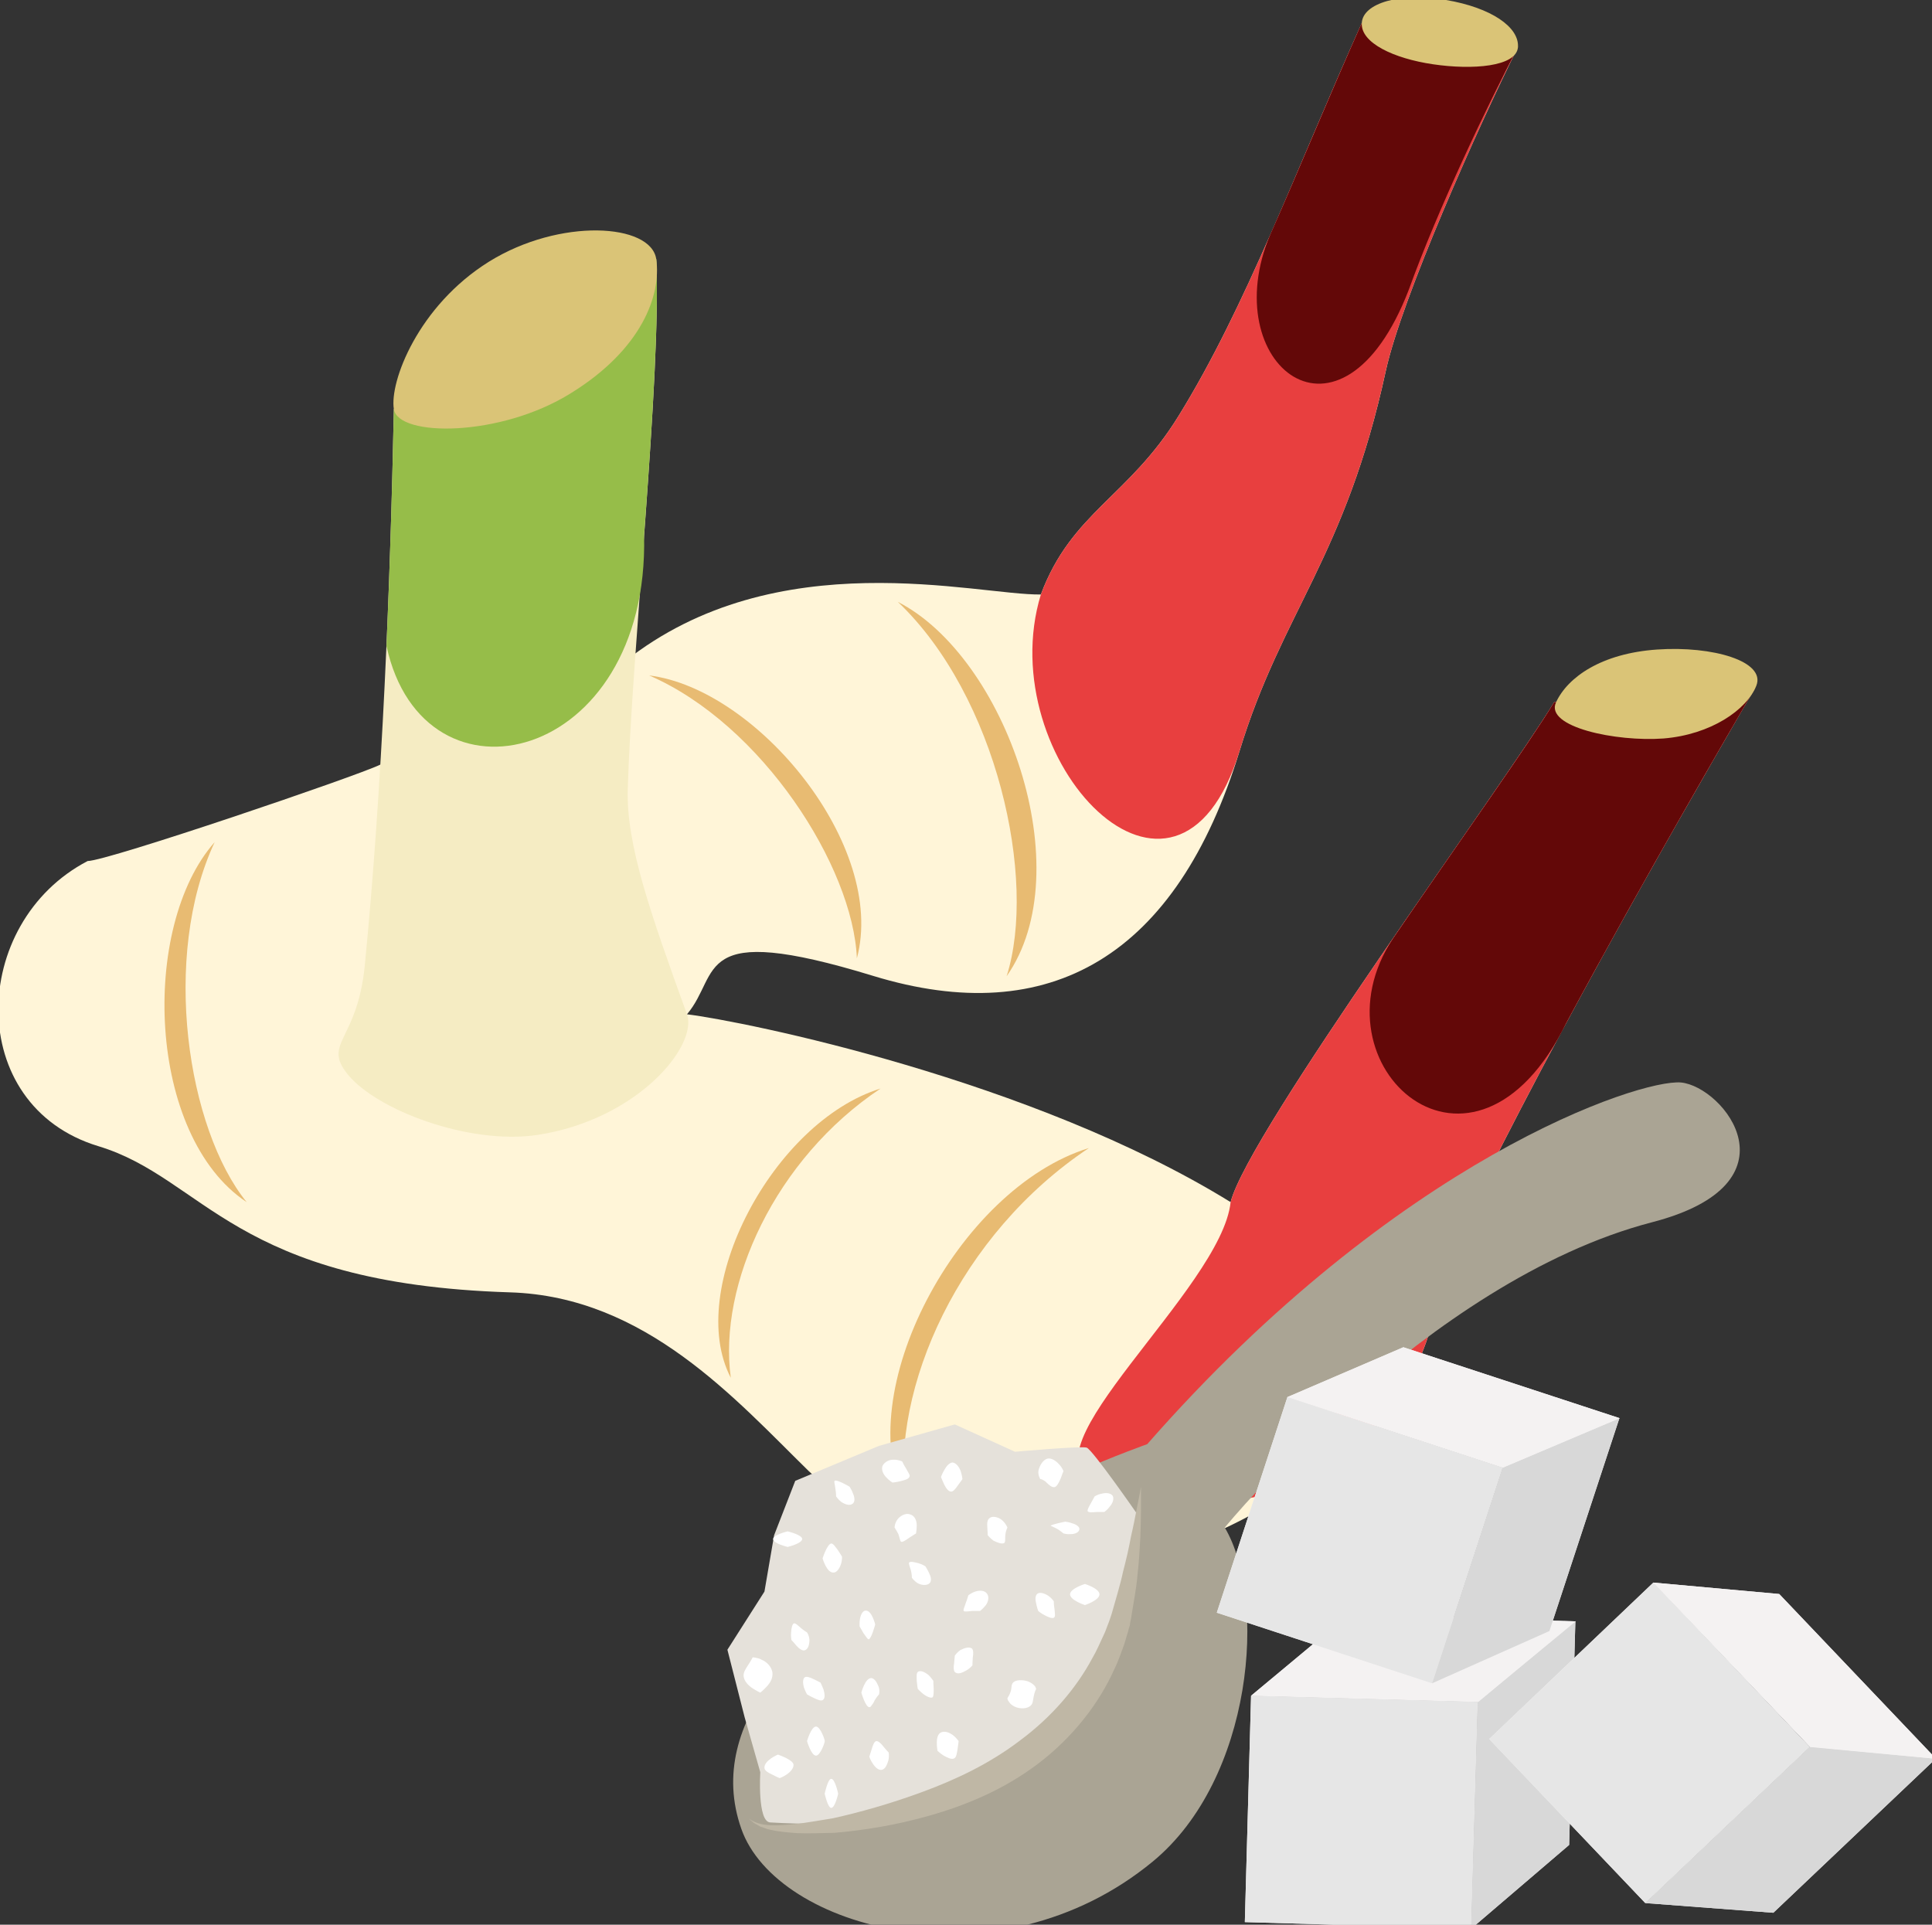 <?xml version="1.0" encoding="UTF-8" standalone="no"?>
<!-- Created with Inkscape (http://www.inkscape.org/) -->

<svg
   xmlns:dc="http://purl.org/dc/elements/1.1/"
   xmlns:cc="http://creativecommons.org/ns#"
   xmlns:rdf="http://www.w3.org/1999/02/22-rdf-syntax-ns#"
   xmlns:svg="http://www.w3.org/2000/svg"
   xmlns="http://www.w3.org/2000/svg"
   xmlns:sodipodi="http://sodipodi.sourceforge.net/DTD/sodipodi-0.dtd"
   xmlns:inkscape="http://www.inkscape.org/namespaces/inkscape"
   width="1479.27mm"
   height="1473.711mm"
   viewBox="0 0 1479.27 1473.711"
   version="1.1"
   id="svg8"
   sodipodi:docname="Galgán kořen kandovaný.svg"
   inkscape:version="0.92.4 (5da689c313, 2019-01-14)">
  <rect x="0" y="0" width="1479.27" height="1473.711" fill="#333333" stroke="none"/>
  <defs
     id="defs2">
    <style
       type="text/css"
       id="style2">
   <![CDATA[
    .fil0 {fill:#FFF5D8}
    .fil5 {fill:#E8BB72}
    .fil3 {fill:#F5ECC3}
    .fil6 {fill:#DAC477}
    .fil2 {fill:#630808}
    .fil4 {fill:#96BD49}
    .fil1 {fill:#E83F3F}
   ]]>
  </style>
    <style
       type="text/css"
       id="style2-9">
   <![CDATA[
    .fil3 {fill:black;fill-rule:nonzero}
    .fil1 {fill:#BA855A;fill-rule:nonzero}
    .fil5 {fill:#BC976C;fill-rule:nonzero}
    .fil4 {fill:#CCAA79;fill-rule:nonzero}
    .fil7 {fill:#CCAA7A;fill-rule:nonzero}
    .fil6 {fill:#D7B985;fill-rule:nonzero}
    .fil0 {fill:#DDC8B1;fill-rule:nonzero}
    .fil2 {fill:white;fill-rule:nonzero}
   ]]>
  </style>
    <style
       type="text/css"
       id="style2-4">
   <![CDATA[
    .fil2 {fill:#B00202}
    .fil0 {fill:#662E12;fill-rule:nonzero}
    .fil6 {fill:#AAA494;fill-rule:nonzero}
    .fil8 {fill:#BFB7A5;fill-rule:nonzero}
    .fil5 {fill:#D8D8D8;fill-rule:nonzero}
    .fil1 {fill:#D90909;fill-rule:nonzero}
    .fil7 {fill:#E5E1DA;fill-rule:nonzero}
    .fil4 {fill:#E6E6E6;fill-rule:nonzero}
    .fil3 {fill:#F4F2F2;fill-rule:nonzero}
    .fil9 {fill:white;fill-rule:nonzero}
   ]]>
  </style>
  </defs>
  <sodipodi:namedview
     id="base"
     pagecolor="#ffffff"
     bordercolor="#666666"
     borderopacity="1.0"
     inkscape:pageopacity="0.0"
     inkscape:pageshadow="2"
     inkscape:zoom="0.0875"
     inkscape:cx="4436.6832"
     inkscape:cy="2748.479"
     inkscape:document-units="mm"
     inkscape:current-layer="Vrstva_x0020_1-0"
     showgrid="false"
     inkscape:window-width="1920"
     inkscape:window-height="1001"
     inkscape:window-x="-9"
     inkscape:window-y="-9"
     inkscape:window-maximized="1" />
  <g
     inkscape:label="Vrstva 1"
     inkscape:groupmode="layer"
     id="layer1"
     transform="translate(1201.843,476.723)">
 
 

 
 <g
   transform="matrix(0.245,0,0,0.245,-3110.423,-3509.594)"
   id="Vrstva_x0020_1">

  <path
   inkscape:connector-curvature="0"
   d="m 8978,14769 c -74,36 -853,301 -914,301 -370,193 -385,764 33,891 334,101 421,430 1287,457 424,13 705,335 934,559 73,70 314,175 561,260 510,175 1119,-270 1280,-494 135,-187 101,-332 269,-673 291,-587 741,-1359 847,-1541 l -628,45 c -163,267 -955,1343 -1011,1562 -620,-383 -1520,-565 -1699,-587 108,-127 14,-294 582,-120 553,169 949,-62 1145,-703 133,-436 331,-606 457,-1188 50,-228 290,-766 413,-1012 l -488,-75 c -206,460 -363,889 -572,1227 -156,254 -335,302 -431,559 -199,3 -826,-168 -1301,210 -4,2 -605,245 -764,322 z"
   style="fill:#fff5d8"
   id="path7"
   class="fil0" />

  <path
   inkscape:connector-curvature="0"
   d="m 11636,16136 c -28,271 -667,788 -420,873 510,175 782,-42 943,-266 135,-187 101,-332 269,-673 291,-587 741,-1359 847,-1541 l -628,45 c -163,267 -955,1343 -1011,1562 z m -593,-1899 c -157,515 425,1130 621,489 133,-436 331,-606 457,-1188 50,-228 290,-766 413,-1012 l -488,-75 c -206,460 -363,889 -572,1227 -156,254 -335,302 -431,559 z"
   style="fill:#e83f3f"
   id="path9"
   class="fil1" />

  <path
   inkscape:connector-curvature="0"
   d="m 12686,15574 c 249,-462 511,-911 589,-1045 l -628,45 c -76,126 -292,429 -504,739 -263,397 253,856 543,261 z m -493,-2290 c 92,-255 248,-581 341,-758 l -488,-75 c -103,231 -194,454 -286,661 -172,405 222,722 433,172 z"
   style="fill:#630808"
   id="path11"
   class="fil2" />

  <path
   inkscape:connector-curvature="0"
   d="m 9841,13189 -820,469 c -11,546 -36,1182 -91,1740 -24,237 -133,240 -53,339 90,111 379,221 593,189 313,-48 502,-279 467,-377 -116,-321 -190,-531 -185,-704 12,-418 106,-1297 89,-1656 z"
   style="fill:#f5ecc3"
   id="path13"
   class="fil3" />

  <path
   inkscape:connector-curvature="0"
   d="m 9841,13189 -820,469 c -5,235 -12,486 -23,740 116,535 822,367 805,-346 25,-337 47,-673 38,-863 z"
   style="fill:#96bd49"
   id="path15"
   class="fil4" />

  <path
   inkscape:connector-curvature="0"
   d="m 11193,15967 c -411,127 -748,769 -573,1106 -48,-356 169,-837 573,-1106 z"
   style="fill:#e8bb72"
   id="path17"
   class="fil5" />

  <path
   inkscape:connector-curvature="0"
   d="m 10542,15781 c -336,104 -612,628 -468,904 -40,-291 138,-684 468,-904 z"
   style="fill:#e8bb72"
   id="path19"
   class="fil5" />

  <path
   inkscape:connector-curvature="0"
   d="m 8461,15011 c -233,263 -212,918 100,1125 -185,-228 -268,-766 -100,-1125 z"
   style="fill:#e8bb72"
   id="path21"
   class="fil5" />

  <path
   inkscape:connector-curvature="0"
   d="m 10596,14260 c 338,173 572,840 340,1170 96,-302 -30,-875 -340,-1170 z"
   style="fill:#e8bb72"
   id="path23"
   class="fil5" />

  <path
   inkscape:connector-curvature="0"
   d="m 9819,14490 c 338,42 743,533 649,884 -12,-286 -296,-731 -649,-884 z"
   style="fill:#e8bb72"
   id="path25"
   class="fil5" />

  <path
   inkscape:connector-curvature="0"
   d="m 12309,12379 c -143,-25 -260,10 -263,72 -4,62 100,111 223,129 122,18 261,8 265,-54 4,-62 -83,-123 -225,-147 z"
   style="fill:#dac477"
   id="path27"
   class="fil6" />

  <path
   inkscape:connector-curvature="0"
   d="m 12969,14409 c -175,12 -280,87 -316,165 -36,77 188,124 336,113 147,-12 260,-89 290,-165 30,-76 -136,-125 -310,-113 z"
   style="fill:#dac477"
   id="path29"
   class="fil6" />

  <path
   inkscape:connector-curvature="0"
   d="m 9318,13197 c -221,138 -311,375 -297,461 14,87 332,88 553,-50 222,-137 283,-307 267,-419 -16,-112 -301,-130 -523,8 z"
   style="fill:#dac477"
   id="path31"
   class="fil6" />

 </g>


 
 <g
   transform="matrix(0.265,0,0,0.265,-1670.958,-3621.754)"
   id="Vrstva_x0020_1-0">

  
  
  
  
  
  
  
  
  
  
  
  
  
  
  
  
  
  
  <g
   id="_601417944"
   transform="translate(-5924.025,179.726)">
   <polygon
   points="11945,17261 11964,16606 11309,16588 11291,17242 "
   style="fill:#f4f2f2;fill-rule:nonzero"
   id="polygon82"
   class="fil3" />

   <polygon
   points="11590,16354 11309,16588 11964,16606 11964,16607 11945,17261 12228,17019 12246,16373 12247,16373 "
   style="fill:#f4f2f2;fill-rule:nonzero"
   id="polygon84"
   class="fil3" />

   <polygon
   points="11309,16588 11964,16606 11945,17261 11291,17242 "
   style="fill:#e6e6e6;fill-rule:nonzero"
   id="polygon86"
   class="fil4" />

   <polygon
   points="12228,17019 11945,17261 11964,16607 12246,16372 "
   style="fill:#d8d8d8;fill-rule:nonzero"
   id="polygon88"
   class="fil5" />

   <polygon
   points="12247,16373 11964,16606 11309,16588 11590,16354 "
   style="fill:#f4f2f2;fill-rule:nonzero"
   id="polygon90"
   class="fil3" />

   <path
   d="m 9836,16972 c 101,290 740,465 1189,95 290,-239 331,-758 208,-965 0,0 582,-712 1234,-882 433,-112 208,-392 84,-404 -119,-10 -818,219 -1542,1045 0,0 -1392,487 -1173,1111 z"
   style="fill:#aaa494;fill-rule:nonzero"
   id="path92"
   class="fil6"
   inkscape:connector-curvature="0" />

   <path
   d="m 9920,16954 c 387,23 982,-39 1060,-891 0,0 -129,-186 -146,-192 -17,-5 -207,12 -207,12 l -174,-79 -219,62 -242,101 -61,157 -28,163 -107,168 50,196 45,158 c 0,0 -9,144 29,145 z"
   style="fill:#e5e1da;fill-rule:nonzero"
   id="path94"
   class="fil7"
   inkscape:connector-curvature="0" />

   <path
   d="m 10991,15984 c 0,0 0,24 0,68 0,22 -1,48 -2,80 -1,15 -2,32 -3,50 -1,17 -3,36 -5,55 -3,40 -12,83 -19,129 -1,6 -3,12 -3,18 -2,5 -4,12 -5,17 -4,12 -7,24 -11,37 -9,24 -17,49 -29,73 -44,99 -120,197 -220,273 -100,76 -211,121 -313,150 -101,29 -195,43 -275,50 -39,1 -75,2 -107,1 -31,-2 -59,-5 -80,-10 -11,-2 -20,-7 -28,-9 -8,-5 -15,-8 -19,-11 -9,-7 -14,-12 -14,-12 0,-1 19,18 63,19 21,1 47,-1 78,-4 30,-4 65,-10 102,-16 76,-17 163,-41 258,-76 95,-35 194,-81 284,-150 90,-67 161,-150 207,-236 13,-22 22,-44 32,-65 5,-10 9,-21 13,-32 2,-5 4,-10 6,-16 2,-5 3,-10 5,-15 12,-43 25,-84 33,-122 5,-19 9,-36 13,-53 4,-17 7,-34 10,-49 7,-30 12,-56 16,-77 9,-43 13,-67 13,-67 z"
   style="fill:#bfb7a5;fill-rule:nonzero"
   id="path96"
   class="fil8"
   inkscape:connector-curvature="0" />

   <path
   d="m 10077,16719 c 2,0 -12,42 -25,42 -14,0 -26,-42 -26,-42 0,0 12,-42 26,-42 13,0 27,42 25,42 z"
   style="fill:#ffffff;fill-rule:nonzero"
   id="path98"
   class="fil9"
   inkscape:connector-curvature="0" />

   <path
   d="m 10065,16550 c 0,0 5,10 9,21 3,11 5,24 -2,29 -4,4 -15,0 -25,-5 -11,-5 -21,-11 -21,-11 0,0 -5,-9 -9,-20 -3,-11 -4,-24 2,-29 5,-4 16,0 26,5 11,5 20,10 20,10 z"
   style="fill:#ffffff;fill-rule:nonzero"
   id="path100"
   class="fil9"
   inkscape:connector-curvature="0" />

   <path
   d="m 10026,16405 c 0,0 6,8 7,21 0,13 -3,26 -12,30 -7,4 -18,-4 -25,-12 -8,-10 -15,-17 -15,-17 0,0 -2,-10 -1,-22 1,-12 3,-24 8,-26 4,-2 12,6 20,13 8,7 18,13 18,13 z"
   style="fill:#ffffff;fill-rule:nonzero"
   id="path102"
   class="fil9"
   inkscape:connector-curvature="0" />

   <path
   d="m 10127,16186 c 0,0 1,10 -3,22 -4,12 -12,24 -21,24 -20,2 -32,-41 -32,-41 0,0 13,-41 25,-43 6,0 12,10 19,19 7,10 12,19 12,19 z"
   style="fill:#ffffff;fill-rule:nonzero"
   id="path104"
   class="fil9"
   inkscape:connector-curvature="0" />

   <path
   d="m 10223,16382 c 0,0 -11,42 -19,43 -3,0 -9,-10 -15,-18 -6,-11 -11,-19 -11,-19 0,0 -1,-11 1,-22 2,-12 8,-24 16,-24 18,-2 28,40 28,40 z"
   style="fill:#ffffff;fill-rule:nonzero"
   id="path106"
   class="fil9"
   inkscape:connector-curvature="0" />

   <path
   d="m 10234,16584 c 0,0 -8,9 -13,18 -2,5 -5,10 -8,13 -2,4 -4,6 -7,6 -11,0 -23,-42 -23,-42 0,0 11,-43 29,-42 4,0 9,4 12,8 4,5 6,11 9,17 4,12 1,22 1,22 z"
   style="fill:#ffffff;fill-rule:nonzero"
   id="path108"
   class="fil9"
   inkscape:connector-curvature="0" />

   <path
   d="m 10262,16752 c 0,0 2,11 -1,23 -4,13 -9,25 -19,27 -9,2 -19,-7 -26,-18 -7,-10 -10,-20 -10,-20 0,0 3,-10 7,-22 3,-10 7,-22 13,-23 6,-1 15,8 21,16 7,9 15,17 15,17 z"
   style="fill:#ffffff;fill-rule:nonzero"
   id="path110"
   class="fil9"
   inkscape:connector-curvature="0" />

   <path
   d="m 9891,16579 c 0,0 -11,-5 -23,-13 -12,-8 -23,-20 -25,-33 -2,-12 6,-23 13,-34 7,-10 13,-22 13,-22 0,0 3,0 8,1 4,1 12,2 18,6 15,6 28,20 31,36 2,17 -6,30 -16,41 -9,10 -19,18 -19,18 z"
   style="fill:#ffffff;fill-rule:nonzero"
   id="path112"
   class="fil9"
   inkscape:connector-curvature="0" />

   <path
   d="m 9947,16826 c 0,0 -10,-4 -21,-10 -11,-5 -22,-11 -23,-19 -1,-11 9,-21 19,-28 10,-7 20,-11 20,-11 0,0 11,4 22,9 11,6 22,12 23,20 1,10 -9,21 -19,28 -10,7 -21,11 -21,11 z"
   style="fill:#ffffff;fill-rule:nonzero"
   id="path114"
   class="fil9"
   inkscape:connector-curvature="0" />

   <path
   d="m 10116,16871 c 0,0 -9,41 -20,41 -10,0 -19,-41 -19,-41 0,0 9,-43 19,-43 11,0 20,43 20,43 z"
   style="fill:#ffffff;fill-rule:nonzero"
   id="path116"
   class="fil9"
   inkscape:connector-curvature="0" />

   <path
   d="m 10464,16719 c 0,0 -1,10 -3,23 -2,11 -3,24 -10,27 -7,4 -19,-2 -30,-8 -11,-7 -18,-14 -18,-14 0,0 -2,-11 -2,-24 0,-12 3,-25 12,-29 11,-5 24,0 35,8 10,8 16,17 16,17 z"
   style="fill:#ffffff;fill-rule:nonzero"
   id="path118"
   class="fil9"
   inkscape:connector-curvature="0" />

   <path
   d="m 10391,16545 c 0,0 0,11 1,23 0,11 0,23 -4,25 -6,2 -17,-3 -26,-10 -9,-7 -16,-15 -16,-15 0,0 -2,-11 -3,-23 0,-12 -2,-24 5,-27 8,-4 20,3 29,10 8,8 14,17 14,17 z"
   style="fill:#ffffff;fill-rule:nonzero"
   id="path120"
   class="fil9"
   inkscape:connector-curvature="0" />

   <path
   d="m 10368,16214 c 0,0 6,9 11,20 5,10 8,22 1,29 -8,7 -22,6 -34,0 -11,-7 -17,-16 -17,-16 0,0 0,-11 -3,-22 -3,-9 -7,-20 -5,-22 4,-4 15,-1 27,2 11,3 20,9 20,9 z"
   style="fill:#ffffff;fill-rule:nonzero"
   id="path122"
   class="fil9"
   inkscape:connector-curvature="0" />

   <path
   d="m 10149,15984 c 0,0 6,9 10,20 5,11 6,24 -1,29 -9,7 -22,2 -33,-5 -9,-7 -15,-16 -15,-16 0,0 0,-11 -2,-22 -1,-11 -5,-22 -2,-23 6,-5 43,17 43,17 z"
   style="fill:#ffffff;fill-rule:nonzero"
   id="path124"
   class="fil9"
   inkscape:connector-curvature="0" />

   <path
   d="m 9970,16113 c 0,0 42,10 42,22 0,13 -42,23 -42,23 0,0 -42,-10 -42,-23 0,-12 42,-22 42,-22 z"
   style="fill:#ffffff;fill-rule:nonzero"
   id="path126"
   class="fil9"
   inkscape:connector-curvature="0" />

   <path
   d="m 10475,15962 c 0,0 -6,9 -13,18 -7,10 -14,19 -20,18 -8,0 -15,-11 -20,-21 -5,-11 -9,-21 -9,-21 0,0 4,-11 10,-21 6,-11 15,-21 24,-21 11,2 19,14 23,25 4,12 5,23 5,23 z"
   style="fill:#ffffff;fill-rule:nonzero"
   id="path128"
   class="fil9"
   inkscape:connector-curvature="0" />

   <path
   d="m 10341,16119 c 0,0 -10,6 -19,12 -10,7 -20,14 -24,12 -3,-1 -4,-11 -8,-22 -5,-10 -11,-19 -11,-19 0,0 0,-12 8,-23 8,-11 24,-20 37,-15 14,4 19,19 19,31 0,13 -2,24 -2,24 z"
   style="fill:#ffffff;fill-rule:nonzero"
   id="path130"
   class="fil9"
   inkscape:connector-curvature="0" />

   <path
   d="m 10301,15911 c 0,0 5,11 11,20 5,10 13,20 10,24 -2,7 -14,10 -26,13 -12,3 -23,4 -23,4 0,0 -9,-5 -18,-15 -8,-8 -15,-21 -11,-33 6,-12 20,-19 34,-18 13,0 23,5 23,5 z"
   style="fill:#ffffff;fill-rule:nonzero"
   id="path132"
   class="fil9"
   inkscape:connector-curvature="0" />

   <path
   d="m 10605,16102 c 0,0 -5,10 -6,21 -1,11 1,22 -4,24 -6,3 -18,-1 -30,-7 -10,-7 -17,-16 -17,-16 0,0 0,-11 -1,-22 -1,-12 -1,-24 9,-29 9,-5 26,0 35,9 10,9 14,20 14,20 z"
   style="fill:#ffffff;fill-rule:nonzero"
   id="path134"
   class="fil9"
   inkscape:connector-curvature="0" />

   <path
   d="m 10526,16343 c 0,0 -10,0 -23,0 -11,1 -22,3 -24,0 -3,-3 3,-13 6,-24 4,-10 7,-21 7,-21 0,0 8,-7 20,-11 12,-4 27,-4 34,6 7,9 4,24 -4,34 -8,10 -16,16 -16,16 z"
   style="fill:#ffffff;fill-rule:nonzero"
   id="path136"
   class="fil9"
   inkscape:connector-curvature="0" />

   <path
   d="m 10504,16500 c 0,0 -7,9 -18,15 -12,7 -23,11 -31,6 -6,-3 -6,-16 -4,-27 1,-10 2,-22 2,-22 0,0 6,-9 16,-16 12,-6 24,-10 33,-5 5,4 5,16 3,26 -1,12 -1,23 -1,23 z"
   style="fill:#ffffff;fill-rule:nonzero"
   id="path138"
   class="fil9"
   inkscape:connector-curvature="0" />

   <path
   d="m 10688,16568 c 0,0 -5,10 -7,22 -3,12 -1,22 -12,29 -12,8 -35,7 -49,-3 -7,-4 -10,-10 -13,-14 -2,-4 -2,-7 -2,-7 0,0 7,-10 10,-21 3,-11 0,-21 10,-27 10,-6 32,-5 45,2 6,3 12,8 15,12 2,4 3,7 3,7 z"
   style="fill:#ffffff;fill-rule:nonzero"
   id="path140"
   class="fil9"
   inkscape:connector-curvature="0" />

   <path
   d="m 10739,16315 c 0,0 0,11 2,22 1,11 3,22 -1,25 -5,4 -17,-1 -28,-7 -10,-5 -18,-12 -18,-12 0,0 -4,-11 -6,-22 -3,-11 -3,-23 4,-28 7,-5 20,-1 31,6 10,7 16,16 16,16 z"
   style="fill:#ffffff;fill-rule:nonzero"
   id="path142"
   class="fil9"
   inkscape:connector-curvature="0" />

   <path
   d="m 10772,16085 c 0,0 11,1 21,5 11,3 21,10 20,17 -1,9 -13,14 -25,14 -11,1 -21,-2 -21,-2 0,0 -8,-7 -18,-13 -9,-5 -19,-9 -19,-9 1,-4 42,-12 42,-12 z"
   style="fill:#ffffff;fill-rule:nonzero"
   id="path144"
   class="fil9"
   inkscape:connector-curvature="0" />

   <path
   d="m 10767,15939 c 0,0 -4,9 -8,21 -5,12 -11,23 -17,25 -8,2 -17,-6 -24,-13 -4,-5 -10,-7 -13,-9 -3,-1 -5,-1 -5,-1 0,0 -8,-12 -5,-26 4,-15 13,-29 25,-33 12,-3 25,6 34,16 9,9 13,20 13,20 z"
   style="fill:#ffffff;fill-rule:nonzero"
   id="path146"
   class="fil9"
   inkscape:connector-curvature="0" />

   <path
   d="m 10885,16057 c 0,0 -10,0 -22,0 -12,1 -23,2 -26,-2 -2,-4 4,-14 9,-23 6,-11 11,-20 11,-20 0,0 9,-6 21,-8 12,-3 25,-2 31,6 5,9 0,22 -8,31 -7,10 -16,16 -16,16 z"
   style="fill:#ffffff;fill-rule:nonzero"
   id="path148"
   class="fil9"
   inkscape:connector-curvature="0" />

   <path
   d="m 10829,16326 c 0,0 -43,-14 -43,-31 0,-17 43,-30 43,-30 0,0 42,13 42,30 0,17 -42,31 -42,31 z"
   style="fill:#ffffff;fill-rule:nonzero"
   id="path150"
   class="fil9"
   inkscape:connector-curvature="0" />

   <polygon
   points="12448,17187 12923,16736 12471,16261 11997,16713 "
   style="fill:#f4f2f2;fill-rule:nonzero"
   id="polygon152"
   class="fil3" />

   <polygon
   points="12835,16294 12471,16261 12923,16735 12923,16736 12448,17187 12818,17215 13287,16770 13288,16770 "
   style="fill:#f4f2f2;fill-rule:nonzero"
   id="polygon154"
   class="fil3" />

   <polygon
   points="12472,16261 12923,16736 12448,17187 11997,16713 "
   style="fill:#e6e6e6;fill-rule:nonzero"
   id="polygon156"
   class="fil4" />

   <polygon
   points="12818,17215 12448,17187 12923,16736 13287,16770 "
   style="fill:#d8d8d8;fill-rule:nonzero"
   id="polygon158"
   class="fil5" />

   <polygon
   points="13288,16770 12923,16735 12471,16261 12835,16294 "
   style="fill:#f4f2f2;fill-rule:nonzero"
   id="polygon160"
   class="fil3" />

   <polygon
   points="11832,16552 12036,15929 11414,15725 11210,16348 "
   style="fill:#f4f2f2;fill-rule:nonzero"
   id="polygon162"
   class="fil3" />

   <polygon
   points="11749,15581 11414,15725 12036,15929 11832,16552 12171,16401 12373,15787 12374,15786 "
   style="fill:#f4f2f2;fill-rule:nonzero"
   id="polygon164"
   class="fil3" />

   <polygon
   points="11414,15725 12036,15929 11832,16552 11210,16348 "
   style="fill:#e6e6e6;fill-rule:nonzero"
   id="polygon166"
   class="fil4" />

   <polygon
   points="12171,16401 11832,16552 12036,15929 12373,15786 "
   style="fill:#d8d8d8;fill-rule:nonzero"
   id="polygon168"
   class="fil5" />

   <polygon
   points="12374,15786 12036,15929 11414,15725 11749,15581 "
   style="fill:#f4f2f2;fill-rule:nonzero"
   id="polygon170"
   class="fil3" />

  </g>

 </g>

</g>
</svg>
